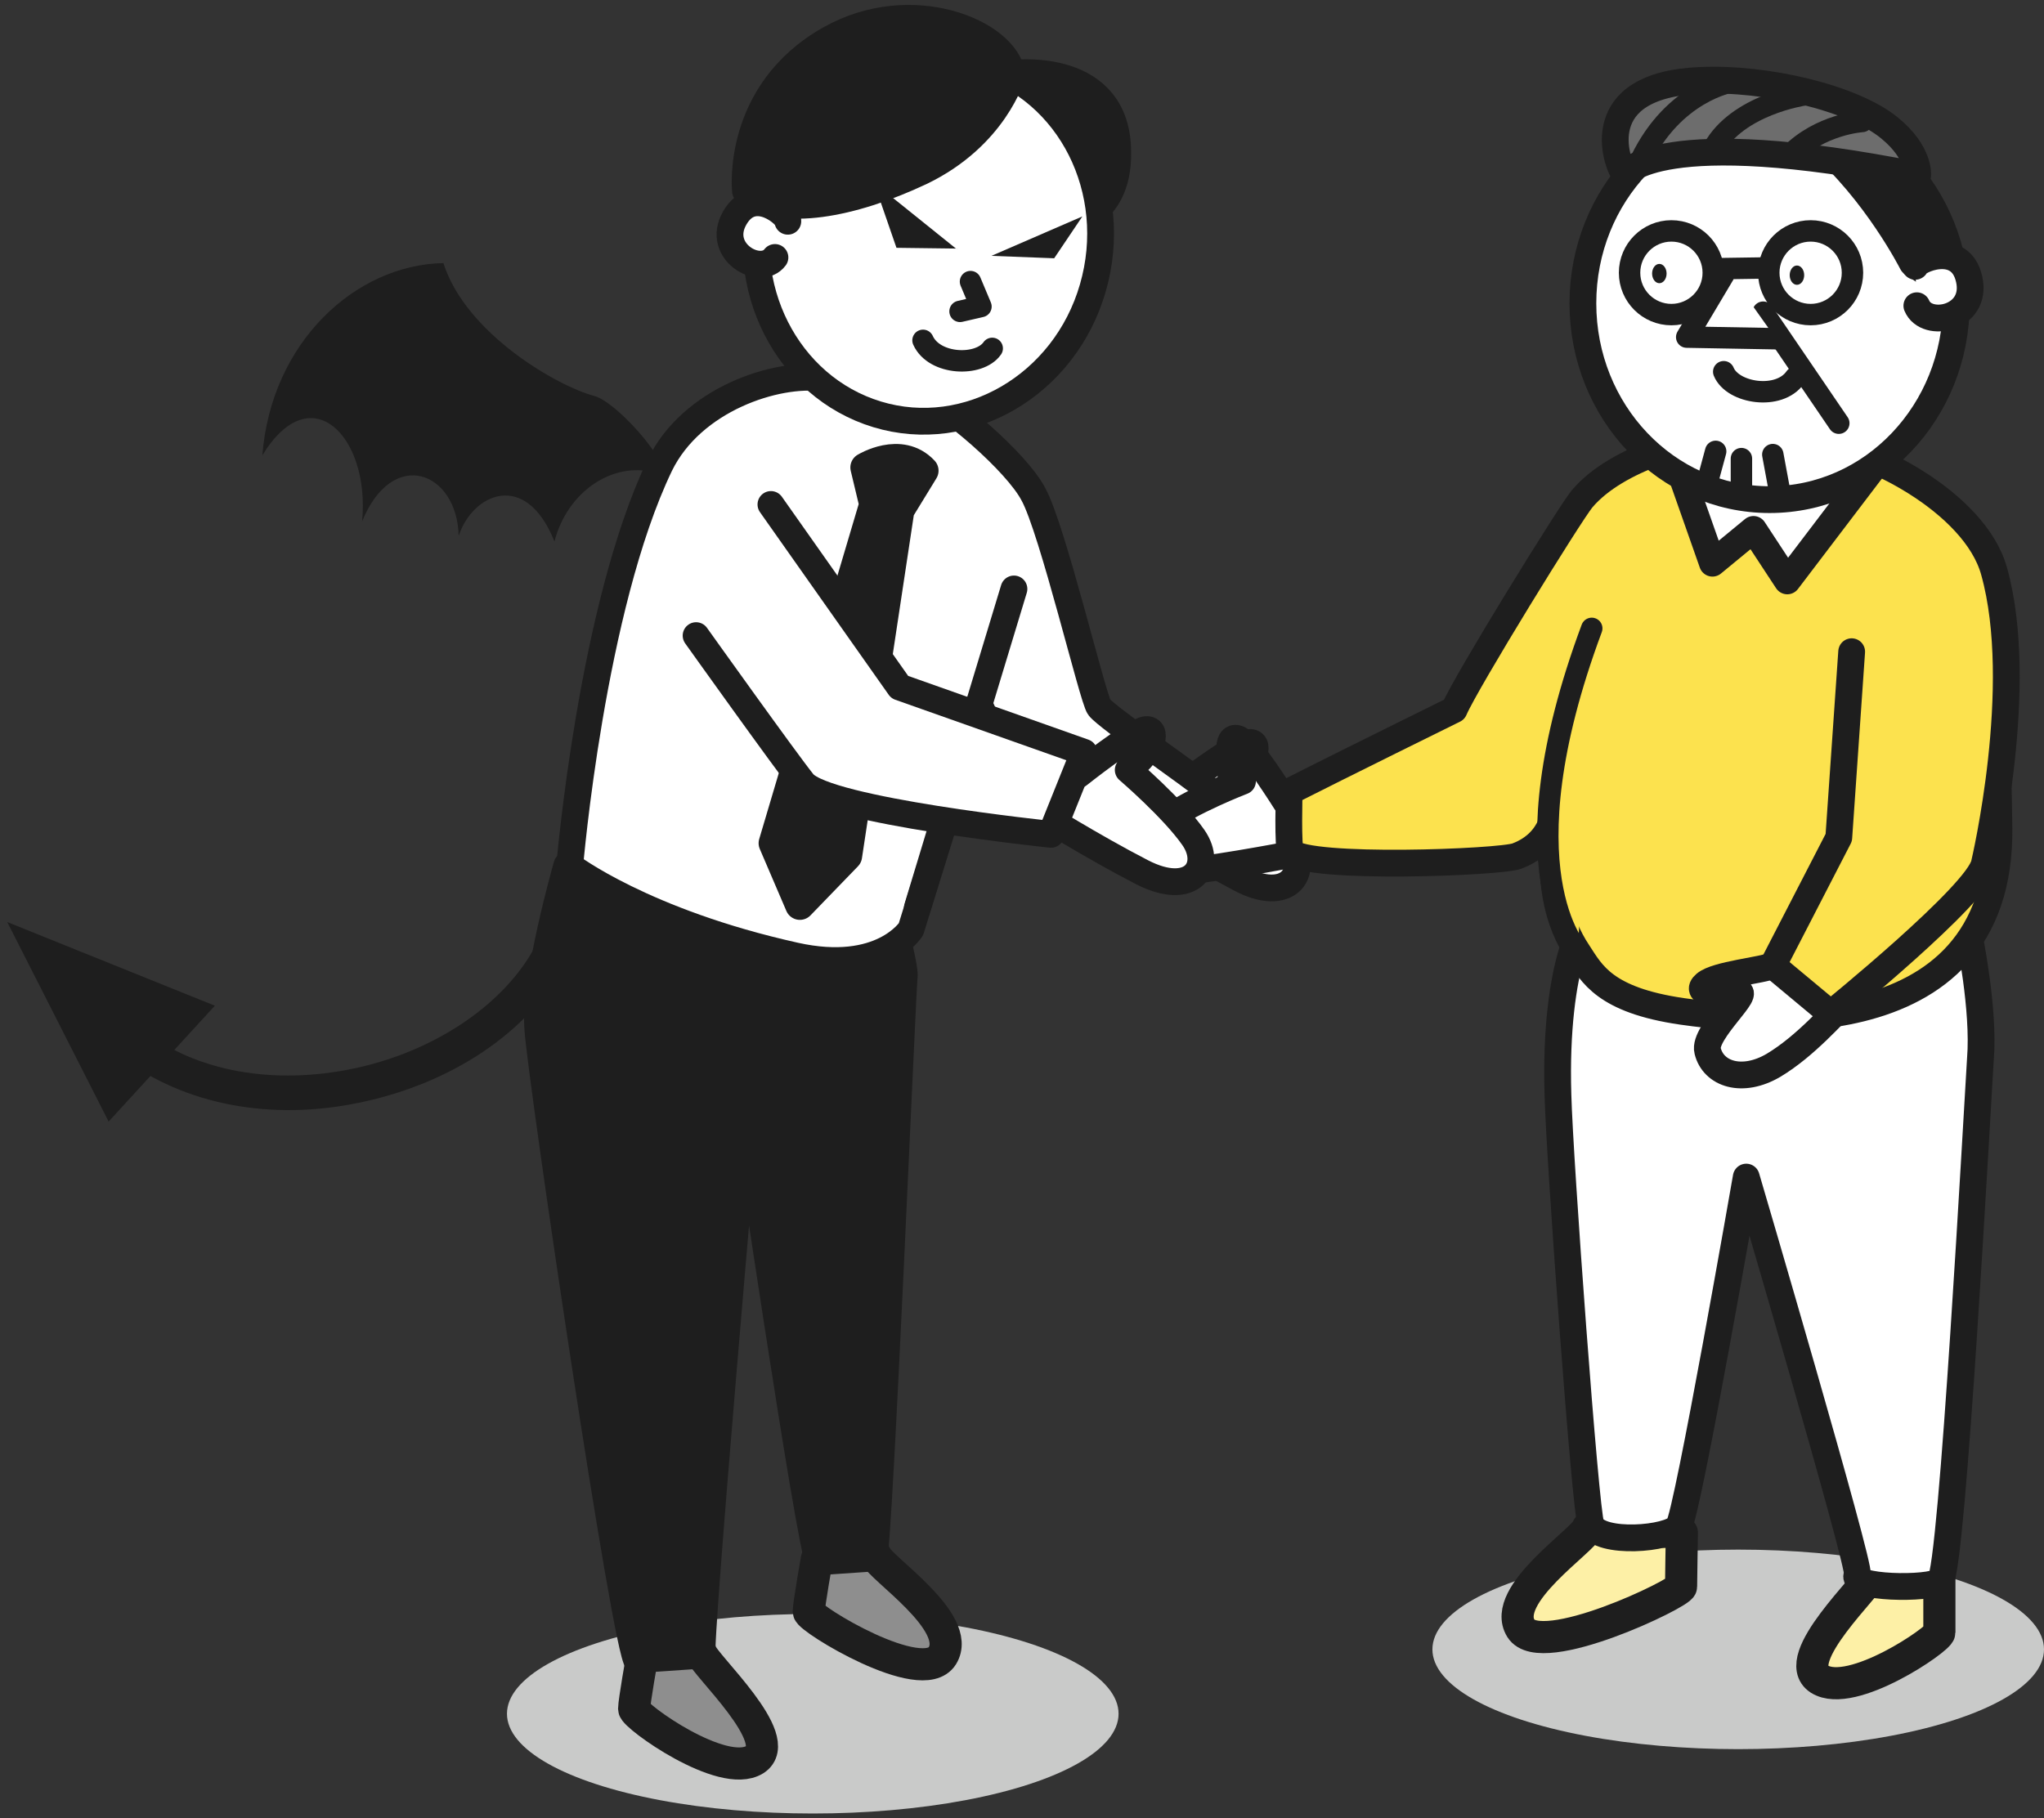 <?xml version="1.0" encoding="utf-8"?>
<!-- Generator: Adobe Illustrator 18.1.1, SVG Export Plug-In . SVG Version: 6.00 Build 0)  -->
<svg version="1.1" id="Layer_1" xmlns="http://www.w3.org/2000/svg" xmlns:xlink="http://www.w3.org/1999/xlink" x="0px" y="0px"
	 viewBox="0 0 254 226" enable-background="new 0 0 254 226" xml:space="preserve">
<rect x="0" y="0" width="254" height="226" fill="#333333" stroke="none"/>
<ellipse fill="#C9CAC9" cx="216" cy="205" rx="38" ry="12.4"/>
<ellipse fill="#C9CAC9" cx="101" cy="213" rx="38" ry="12.4"/>
<g>
	<g>
		<g>
			
				<path fill="#FFFFFF" stroke="#1E1E1E" stroke-width="3.328" stroke-linecap="round" stroke-linejoin="round" stroke-miterlimit="10" d="
				M144.1,97.1l2.8,0.5c0,0,6.6-5,8.2-5.3s1.1,2.4-2.2,4.7c0,0,5.2,4.6,7.5,8.1c2.3,3.5-0.5,7.2-6.3,4.1c-5.9-3.1-12.2-7.1-12.2-7.1
				L144.1,97.1z"/>
			
				<path fill="#1E1E1E" stroke="#1E1E1E" stroke-width="3.66" stroke-linecap="round" stroke-linejoin="round" stroke-miterlimit="10" d="
				M70.6,107.6c0,0-4.1,14.3-3.6,20.3c0.4,6.1,10.9,77.4,12.4,78.6c1.3,1.1,8.7,0.9,7.7-0.8c-0.5-0.8,5.5-69,5.5-69
				s8.2,55.7,9.3,57.3c1.1,1.6,5.4,2.3,6.5-0.2c0.7-1.7,3.6-71.3,3.8-72.4c0.2-1.1-2-9.2-2-9.2L70.6,107.6z"/>
			
				<path fill="#FFFFFF" stroke="#1E1E1E" stroke-width="3.328" stroke-linecap="round" stroke-linejoin="round" stroke-miterlimit="10" d="
				M150.1,98.1c-1.7-1.5-12.5-8.9-13.5-10.2c-0.8-1-5.8-22.2-8.2-26.5c-2.1-4-10.6-11.3-14.4-12.9c0,0-4-2.8-11.7-1.5
				C96.5,46.2,86,49.6,82,57.8c-8.5,17.7-11.2,49.8-11.2,49.8s9.1,7,28,11.2c10.8,2.4,14.4-3.3,14.4-3.3l8.6-27.7
				c0,0,5.5,12.5,7.5,13.3c2,0.8,19.3,3.6,19.3,3.6L150.1,98.1z"/>
			
				<path fill="#8E8E8E" stroke="#1E1E1E" stroke-width="3.993" stroke-linecap="round" stroke-linejoin="round" stroke-miterlimit="10" d="
				M87.1,205.4c0.4,1.5,10.6,10.8,6.7,13.3c-4,2.5-15-5.4-15-6.3s1-6.5,1-6.5L87.1,205.4z"/>
			
				<path fill="#8E8E8E" stroke="#1E1E1E" stroke-width="3.993" stroke-linecap="round" stroke-linejoin="round" stroke-miterlimit="10" d="
				M108.8,193.3c0.4,1.5,10.9,8.3,8.3,12.5c-2.5,4-16.6-4.6-16.6-5.5c0-0.8,1-6.5,1-6.5L108.8,193.3z"/>
			
				<line fill="none" stroke="#1E1E1E" stroke-width="3.328" stroke-linecap="round" stroke-linejoin="round" stroke-miterlimit="10" x1="114" y1="112.8" x2="126" y2="73.2"/>
			
				<path fill="#1E1E1E" stroke="#1E1E1E" stroke-width="3.66" stroke-linecap="round" stroke-linejoin="round" stroke-miterlimit="10" d="
				M107.5,58.1c0,0,4.4-2.7,7.3,0.4l-3,4.9l-6.5,43l-5.9,6.1l-3.3-7.7l12.5-42.1L107.5,58.1z"/>
			<g>
				
					<path fill="#1E1E1E" stroke="#1E1E1E" stroke-width="3.66" stroke-linecap="round" stroke-linejoin="round" stroke-miterlimit="10" d="
					M125.6,9.3c0,0,12.4-1.7,13.1,8.7c0.6,9.2-6.3,9.6-6.3,9.6L125.6,9.3z"/>
				<path fill="#FFFFFF" stroke="#1E1E1E" stroke-width="3.328" stroke-miterlimit="10" d="M94.9,23.5
					c3.5-12.1,15.5-19.1,26.8-15.7s17.6,15.9,14.1,28S120.2,54.9,109,51.5S91.4,35.6,94.9,23.5z"/>
				
					<path fill="#FFFFFF" stroke="#1E1E1E" stroke-width="3.328" stroke-linecap="round" stroke-linejoin="round" stroke-miterlimit="10" d="
					M97.9,27.5c0.2-0.6-4.2-4.6-6.6-0.4c-2.4,4.2,3.2,7.3,5,4.9"/>
				
					<polyline fill="#FFFFFF" stroke="#1E1E1E" stroke-width="2.662" stroke-linecap="round" stroke-linejoin="round" stroke-miterlimit="10" points="
					120.6,35 121.9,38.1 119.3,38.7 				"/>
				
					<path fill="#FFFFFF" stroke="#1E1E1E" stroke-width="2.662" stroke-linecap="round" stroke-linejoin="round" stroke-miterlimit="10" d="
					M114.7,42.3c1.4,3.1,7,3.3,8.6,1"/>
				
					<path fill="#1E1E1E" stroke="#1E1E1E" stroke-width="3.66" stroke-linecap="round" stroke-linejoin="round" stroke-miterlimit="10" d="
					M125.6,9.3c0,0-2.1,7.5-11.2,11.9c-8.7,4.1-17.2,5.6-21.6,2.5c0,0-1.3-12.1,10.4-18.7C113.3-0.7,124.9,4.2,125.6,9.3z"/>
			</g>
		</g>
		<g>
			<g>
				
					<path fill="#FFFFFF" stroke="#1E1E1E" stroke-width="3.328" stroke-linecap="round" stroke-linejoin="round" stroke-miterlimit="10" d="
					M162.6,100.1l-2.8-0.4c0,0-4.4-7-5.8-7.8c-1.4-0.8-1.9,1.8,0.4,5.2c0,0-6.5,2.5-9.8,5c-3.3,2.5-2,6.9,4.5,6s13.9-2.4,13.9-2.4
					L162.6,100.1z"/>
				<g>
					<g>
						
							<path fill="#FDF0A6" stroke="#1E1E1E" stroke-width="3.993" stroke-linecap="round" stroke-linejoin="round" stroke-miterlimit="10" d="
							M232.8,195.4c-0.4,1.5-10.6,10.8-6.7,13.3c4,2.5,14.9-5,14.9-5.8S241,196,241,196L232.8,195.4z"/>
						
							<path fill="#FDF0A6" stroke="#1E1E1E" stroke-width="3.993" stroke-linecap="round" stroke-linejoin="round" stroke-miterlimit="10" d="
							M197.3,189.9c-0.4,1.5-10.9,8.3-8.3,12.5c2.5,4,19.9-4.4,19.9-5.2s0.1-6.7,0.1-6.7L197.3,189.9z"/>
						
							<path fill="#FFFFFF" stroke="#1E1E1E" stroke-width="3.328" stroke-linecap="round" stroke-linejoin="round" stroke-miterlimit="10" d="
							M244.7,116.3c0,0,1.9,9.2,1.4,15.3c-0.4,6.1-3.5,63.7-5,64.9c-1.3,1.1-11.4,0.9-10.3-0.8c0.5-0.8-13.8-49.4-13.8-49.4
							s-7.3,41.9-8.4,43.4c-1.1,1.6-9.8,2.3-10.9-0.2c-0.7-1.7-3.9-45.4-4.1-53.4c-0.5-16.6,3.6-22.8,3.9-21.4L244.7,116.3z"/>
						
							<path fill="#FCE24E" stroke="#1E1E1E" stroke-width="3.328" stroke-linecap="round" stroke-linejoin="round" stroke-miterlimit="10" d="
							M248.4,102.8c0.4,28.6-32.9,23.8-39.4,22.9c-9.6-1.4-11.2-4.7-12.9-7.3c-5.3-7.9-2.2-18.1-2.2-18.1c-1-0.2-0.4,4.2-5.4,6.1
							c-2.1,0.8-25.9,1.7-28.1-0.5c-0.4-0.4-0.2-7.5-0.2-7.5c6.1-3.1,20.5-10.2,20.5-10.2c1.5-3.5,14.4-24.4,15.9-26.2
							c4.4-5.2,14-7.5,18-7.9c0,0,11.5-1.8,21.1,4.9C243.6,64.2,247.9,63.7,248.4,102.8z"/>
					</g>
				</g>
				
					<path fill="#FFFFFF" stroke="#1E1E1E" stroke-width="3.328" stroke-linecap="round" stroke-linejoin="round" stroke-miterlimit="10" d="
					M232.1,86.5c0,0-0.3,16.1-0.9,18.8s-9.7,14.1-10.9,14.7s-7,1.1-8.4,2.3s1.5,1.4,3.9,1c2.3-0.4-4.2,5-3.6,7.3
					c0.7,2.9,4.3,4.1,8.2,1.8c4-2.4,7.4-6.4,9.3-8.2c4.3-4,13.8-13.3,15.1-16.4c1.3-3,1.7-20.8,1.7-20.8"/>
				
					<path fill="#FCE24E" stroke="#1E1E1E" stroke-width="3.328" stroke-linecap="round" stroke-linejoin="round" stroke-miterlimit="10" d="
					M225.4,55.1c6.3,0.4,20,7.2,22.4,15.9c4,14.3-1.2,36.3-1.2,36.3c-0.7,3.8-19.1,18.7-19.1,18.7l-7.2-6l8.2-15.9l1.6-23.1"/>
				
					<polyline fill="#FFFFFF" stroke="#1E1E1E" stroke-width="3.328" stroke-linecap="round" stroke-linejoin="round" stroke-miterlimit="10" points="
					207.7,55.5 212.8,70 217.9,65.8 222.1,72.2 235.1,55.1 				"/>
			</g>
			
				<path fill="#FCE24E" stroke="#1E1E1E" stroke-width="2.662" stroke-linecap="round" stroke-linejoin="round" stroke-miterlimit="10" d="
				M196.1,118.2c0,0-9.5-10,1.7-40.1"/>
			<g>
				<g>
					<g>
						
							<ellipse fill="#FFFFFF" stroke="#1E1E1E" stroke-width="3.328" stroke-miterlimit="10" cx="219.9" cy="37.7" rx="23.2" ry="24.4"/>
						
							<path fill="#FFFFFF" stroke="#1E1E1E" stroke-width="2.662" stroke-linecap="round" stroke-linejoin="round" stroke-miterlimit="10" d="
							M223.1,46.9c-2,2.9-7.8,2-8.9-0.7"/>
						
							<line fill="#FFFFFF" stroke="#1E1E1E" stroke-width="2.662" stroke-linecap="round" stroke-linejoin="round" stroke-miterlimit="10" x1="219.1" y1="38.8" x2="228.5" y2="52.6"/>
						<g>
							
								<circle fill="none" stroke="#1E1E1E" stroke-width="2.662" stroke-linecap="round" stroke-linejoin="round" stroke-miterlimit="10" cx="207.7" cy="33.9" r="5.2"/>
							
								<circle fill="none" stroke="#1E1E1E" stroke-width="2.662" stroke-linecap="round" stroke-linejoin="round" stroke-miterlimit="10" cx="225" cy="33.9" r="5.2"/>
							
								<line fill="none" stroke="#1E1E1E" stroke-width="2.662" stroke-linecap="round" stroke-linejoin="round" stroke-miterlimit="10" x1="213" y1="33.4" x2="219.7" y2="33.3"/>
							<ellipse fill="#1E1E1E" cx="223.3" cy="34.2" rx="0.9" ry="1.2"/>
							<ellipse fill="#1E1E1E" cx="206.2" cy="34" rx="0.9" ry="1.2"/>
						</g>
						
							<polyline fill="#FFFFFF" stroke="#1E1E1E" stroke-width="2.662" stroke-linecap="round" stroke-linejoin="round" stroke-miterlimit="10" points="
							214.6,33.5 209.6,41.9 220.7,42.1 						"/>
					</g>
					
						<path fill="#1E1E1E" stroke="#1E1E1E" stroke-width="3.993" stroke-linecap="round" stroke-linejoin="round" stroke-miterlimit="10" d="
						M237.9,32.5c0,0-4.5-8.9-11.8-15.2l9.5,2.7c0,0,5.9,6.7,6.9,15.5C242.6,35.6,237.9,32.5,237.9,32.5z"/>
					
						<path fill="#FFFFFF" stroke="#1E1E1E" stroke-width="3.328" stroke-linecap="round" stroke-linejoin="round" stroke-miterlimit="10" d="
						M238,33.1c0-0.7,5.6-3.3,6.7,1.6s-5.3,6.2-6.5,3.3"/>
					
						<path fill="#6D6D6D" stroke="#1E1E1E" stroke-width="3.328" stroke-linecap="round" stroke-linejoin="round" stroke-miterlimit="10" d="
						M238.3,21.8c0,0,0.3-2.8-3.5-5.9c-4.5-3.7-15.3-6.3-23.6-5.9c-13.8,0.6-10.4,10.2-9.3,11.7C201.9,21.6,206.1,15.4,238.3,21.8z"
						/>
				</g>
				
					<line fill="#FFFFFF" stroke="#1E1E1E" stroke-width="2.662" stroke-linecap="round" stroke-linejoin="round" stroke-miterlimit="10" x1="216.4" y1="57" x2="216.4" y2="61.9"/>
				
					<line fill="#FFFFFF" stroke="#1E1E1E" stroke-width="2.662" stroke-linecap="round" stroke-linejoin="round" stroke-miterlimit="10" x1="221.3" y1="61.9" x2="220.3" y2="56.5"/>
				
					<line fill="#FFFFFF" stroke="#1E1E1E" stroke-width="2.662" stroke-linecap="round" stroke-linejoin="round" stroke-miterlimit="10" x1="211.9" y1="60.9" x2="213.2" y2="56.1"/>
				
					<path fill="#6D6D6D" stroke="#1E1E1E" stroke-width="2.662" stroke-linecap="round" stroke-linejoin="round" stroke-miterlimit="10" d="
					M215.1,10.2c0,0-7.1,1.2-11.2,9.7"/>
				
					<path fill="#6D6D6D" stroke="#1E1E1E" stroke-width="2.662" stroke-linecap="round" stroke-linejoin="round" stroke-miterlimit="10" d="
					M224.2,11.8c0,0-8.3,1.2-11.3,6.7"/>
				
					<path fill="#6D6D6D" stroke="#1E1E1E" stroke-width="2.662" stroke-linecap="round" stroke-linejoin="round" stroke-miterlimit="10" d="
					M231.4,15.1c0,0-5.2,0.3-9,4.2"/>
			</g>
		</g>
		<g>
			
				<path fill="#FFFFFF" stroke="#1E1E1E" stroke-width="3.328" stroke-linecap="round" stroke-linejoin="round" stroke-miterlimit="10" d="
				M131.1,95.7l2.9,0.6c0,0,6.7-5.3,8.3-5.6c1.6-0.3,1.2,2.5-2.1,5c0,0,5.6,4.8,8.1,8.4c2.5,3.6-0.2,7.5-6.4,4.3S129,101,129,101
				L131.1,95.7z"/>
			
				<path fill="#FFFFFF" stroke="#1E1E1E" stroke-width="3.328" stroke-linecap="round" stroke-linejoin="round" stroke-miterlimit="10" d="
				M95.8,62.7l16,22.7l22.9,8.1l-4.1,10.2c0,0-27.9-2.9-30.8-6.4c-2.1-2.6-13.3-18.3-13.3-18.3"/>
		</g>
	</g>
	<polygon fill="#1E1E1E" points="26.7,125 0.9,114.6 13.5,139.4 	"/>
	<g>
		<path fill="#1E1E1E" d="M70.1,120c-4.5,8.3-13.9,14.6-25.2,17c-11.2,2.4-22,0.3-29.8-5.6l2.6-3.4c6.7,5.2,16.3,6.9,26.3,4.8
			c9.9-2.1,18.4-7.8,22.3-14.8L70.1,120z"/>
	</g>
	<path fill="#1E1E1E" d="M32.6,56.6c6-9.9,13.4-2.4,12.4,8.2c3.8-9.3,11.8-6.2,12,1.8c1.7-5.2,8.3-8.3,11.9,0.7
		c1.6-6.2,7.2-9.9,12.3-8.6c3.8,0.9-4.2-8.7-7.4-9.5c-4.5-1.2-15.9-7.7-18.7-16.5C44.2,32.9,33.7,42.5,32.6,56.6z"/>
	<polyline fill="#1E1E1E" points="118.8,30.9 108.6,22.7 111.4,30.8 119.3,30.9 	"/>
	<polygon fill="#1E1E1E" points="123.2,31.8 134.5,26.9 131,32.1 	"/>
</g>
</svg>
